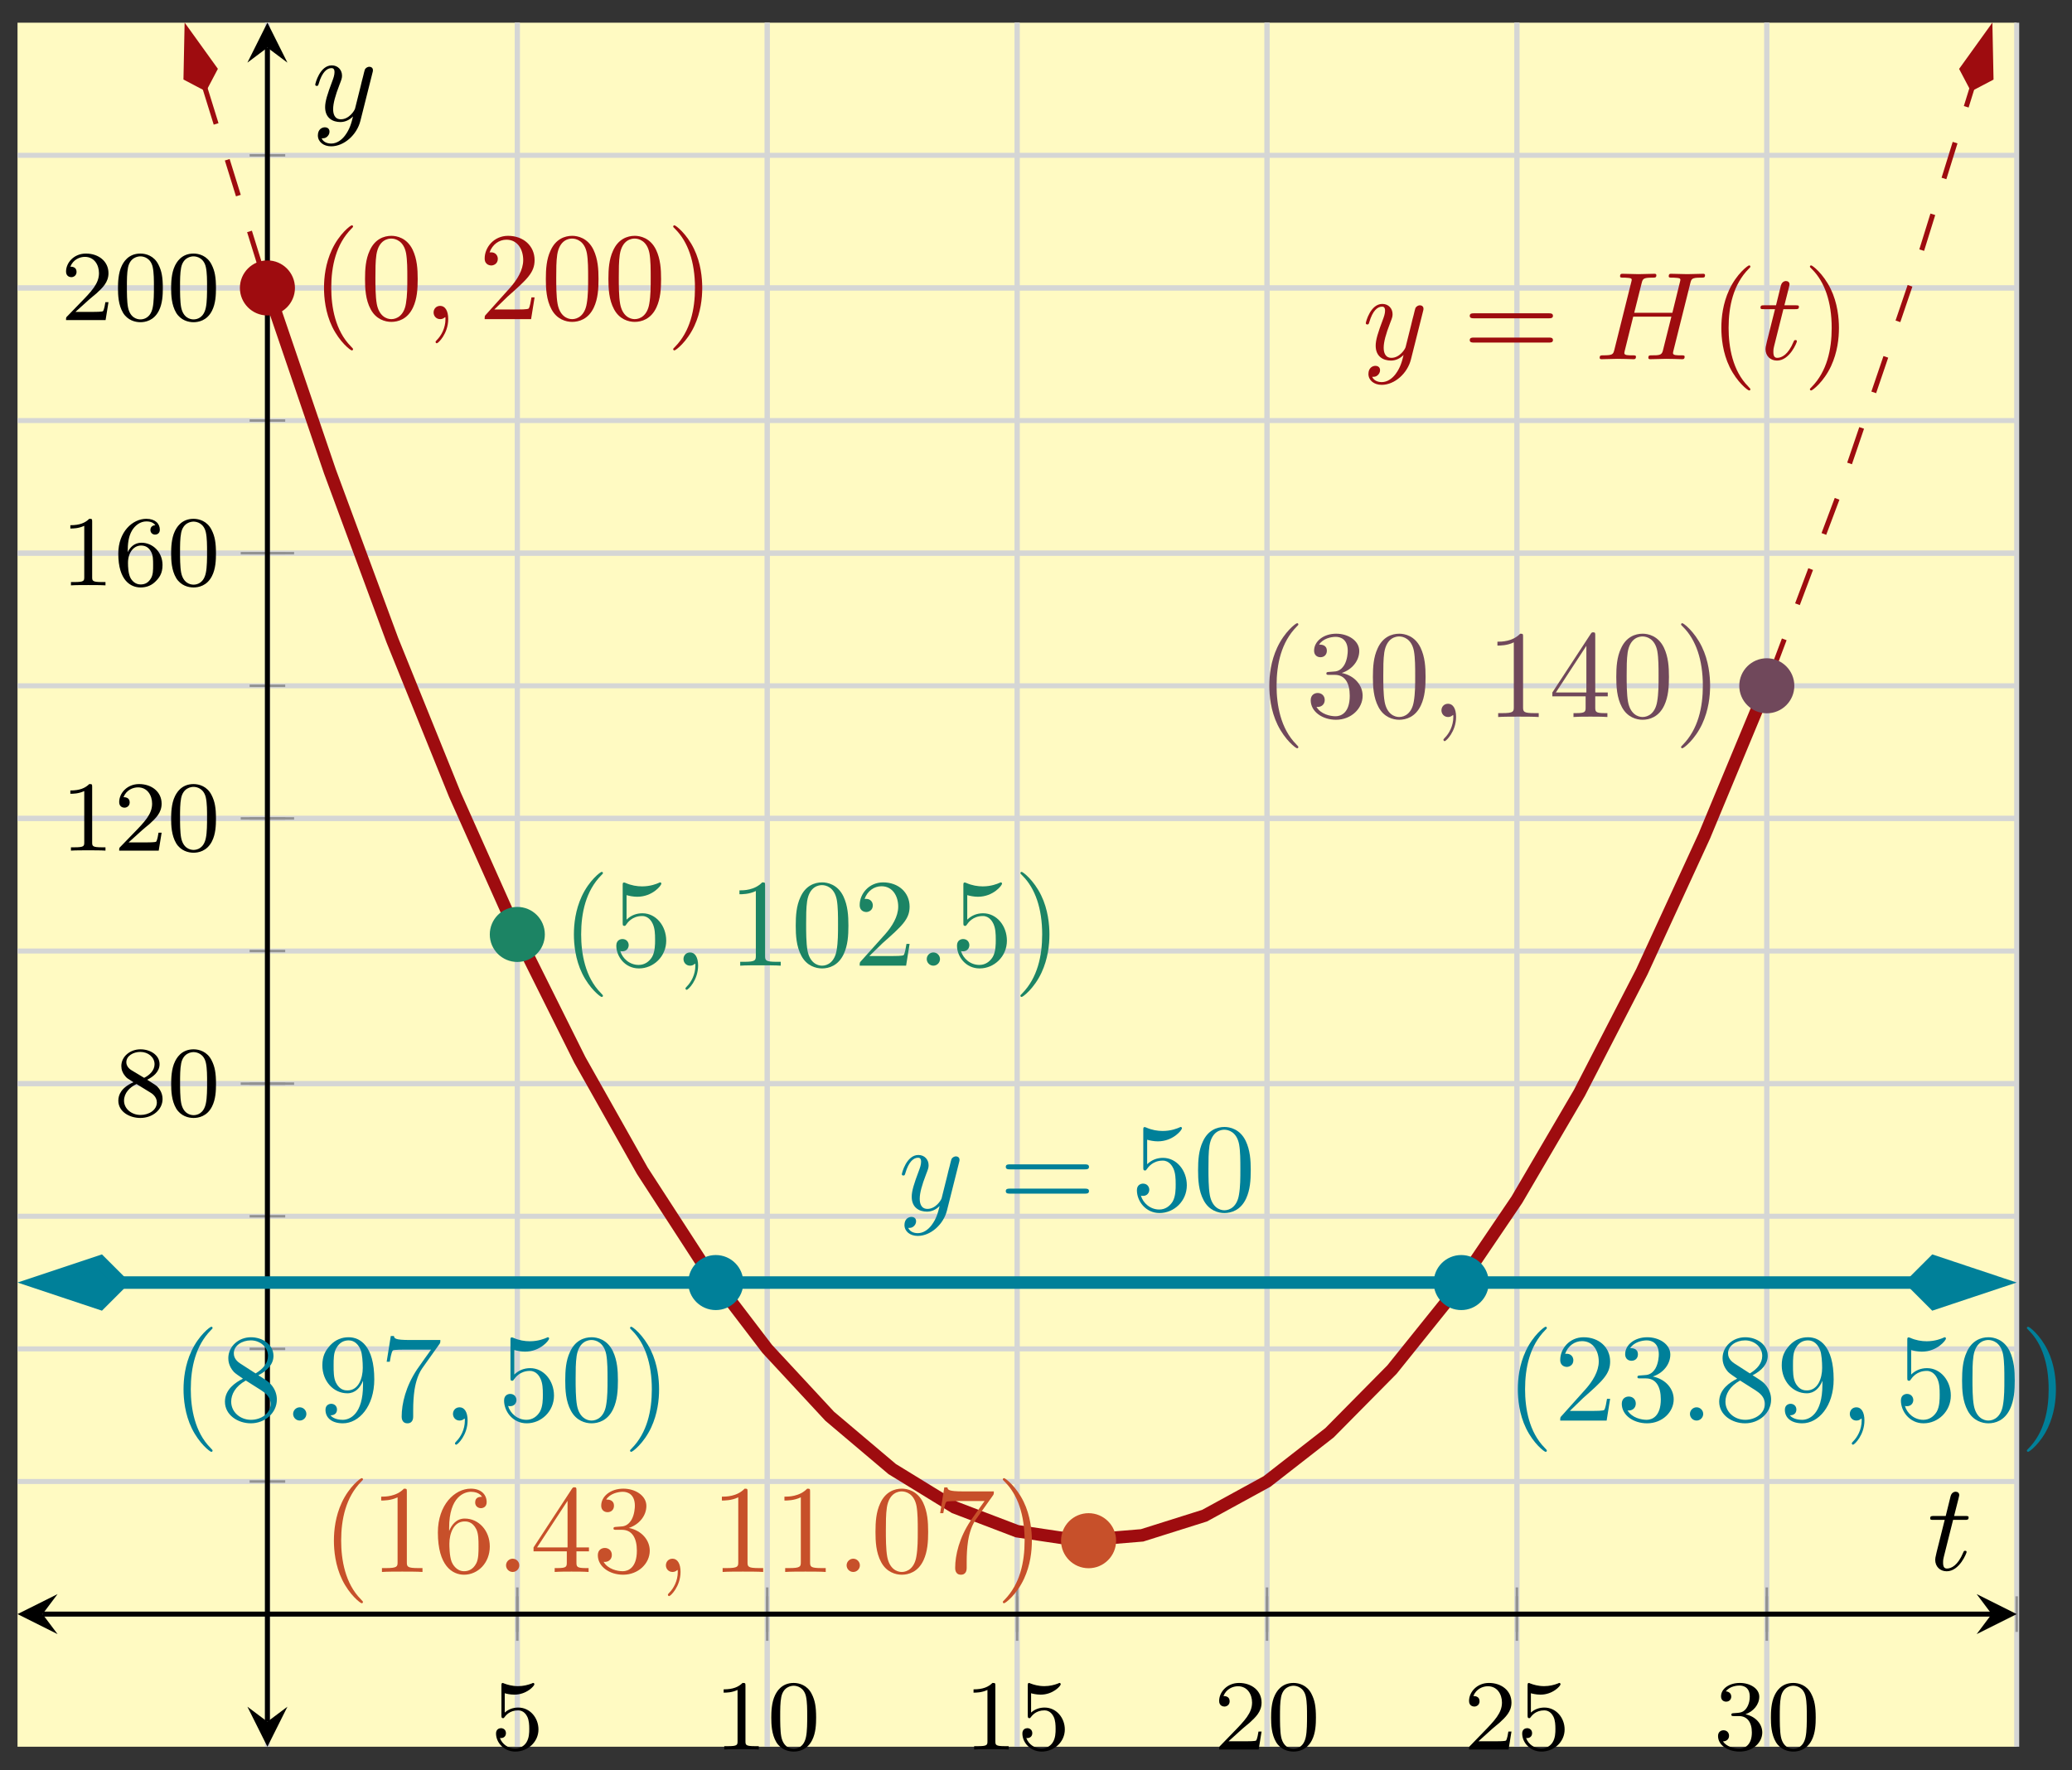 <svg xmlns="http://www.w3.org/2000/svg" xmlns:xlink="http://www.w3.org/1999/xlink" xmlns:inkscape="http://www.inkscape.org/namespaces/inkscape" version="1.1" width="165" height="141" viewBox="0 0 165 141">
<rect x="0" y="0" width="165" height="141" fill="#333333" stroke="none"/>
<defs>
<path id="font_1_5" d="M.14 .562C.153 .558 .193 .548 .235 .548 .36 .548 .436 .636 .436 .651 .436 .662 .429 .665 .424 .665 .422 .665 .42 .665 .411 .66 .372 .645 .326 .633 .272 .633 .213 .633 .164 .648 .133 .66 .123 .665 .121 .665 .12 .665 .107 .665 .107 .654 .107 .636V.343C.107 .325 .107 .313 .123 .313 .131 .313 .134 .317 .139 .325 .151 .34 .189 .391 .274 .391 .33 .391 .357 .345 .366 .326 .383 .29 .385 .244 .385 .205 .385 .168 .384 .114 .356 .07 .337 .04 .297 .009 .244 .009 .179 .009 .115 .05 .092 .115 .095 .114 .101 .114 .102 .114 .13 .114 .152 .132 .152 .163 .152 .2 .123 .213 .103 .213 .085 .213 .053 .203 .053 .16 .053 .07 .131-.021 .246-.021 .371-.021 .477 .076 .477 .2 .477 .316 .393 .419 .275 .419 .225 .419 .178 .403 .14 .369V.562Z"/>
<path id="font_1_2" d="M.314 .637C.314 .664 .312 .665 .285 .665 .244 .625 .191 .601 .096 .601V.568C.123 .568 .177 .568 .235 .595V.082C.235 .045 .232 .033 .137 .033H.102V0C.143 .003 .229 .003 .274 .003 .319 .003 .406 .003 .447 0V.033H.412C.317 .033 .314 .045 .314 .082V.637Z"/>
<path id="font_1_1" d="M.489 .319C.489 .426 .478 .491 .445 .555 .401 .643 .32 .665 .265 .665 .139 .665 .093 .571 .079 .543 .043 .47 .041 .371 .041 .319 .041 .253 .044 .152 .092 .072 .138-.002 .212-.021 .265-.021 .313-.021 .399-.006 .449 .093 .486 .165 .489 .254 .489 .319M.265 .007C.231 .007 .162 .023 .141 .128 .13 .185 .13 .279 .13 .331 .13 .4 .13 .47 .141 .525 .162 .627 .24 .637 .265 .637 .299 .637 .368 .62 .388 .529 .4 .474 .4 .399 .4 .331 .4 .272 .4 .182 .388 .126 .367 .021 .298 .007 .265 .007Z"/>
<path id="font_1_3" d="M.282 .204C.298 .219 .34 .252 .356 .266 .418 .323 .477 .378 .477 .469 .477 .588 .377 .665 .252 .665 .132 .665 .053 .574 .053 .485 .053 .436 .092 .429 .106 .429 .127 .429 .158 .444 .158 .482 .158 .534 .108 .534 .096 .534 .125 .607 .192 .632 .241 .632 .334 .632 .382 .553 .382 .469 .382 .365 .309 .289 .191 .168L.065 .038C.053 .027 .053 .025 .053 0H.448L.477 .179H.446C.443 .159 .435 .109 .423 .09 .417 .082 .341 .082 .325 .082H.147L.282 .204Z"/>
<path id="font_1_4" d="M.253 .334C.332 .334 .382 .276 .382 .17 .382 .045 .311 .009 .258 .009 .203 .009 .128 .028 .093 .081 .129 .081 .154 .104 .154 .137 .154 .169 .131 .192 .099 .192 .072 .192 .044 .175 .044 .135 .044 .04 .146-.021 .26-.021 .393-.021 .486 .07 .486 .17 .486 .254 .42 .33 .318 .352 .397 .38 .456 .448 .456 .528 .456 .608 .366 .665 .262 .665 .155 .665 .074 .607 .074 .531 .074 .494 .099 .478 .125 .478 .156 .478 .176 .5 .176 .529 .176 .566 .144 .58 .122 .581 .164 .636 .241 .639 .259 .639 .285 .639 .361 .631 .361 .528 .361 .458 .332 .416 .318 .4 .288 .369 .265 .367 .204 .363 .185 .362 .177 .361 .177 .348 .177 .334 .186 .334 .203 .334H.253Z"/>
<path id="font_1_7" d="M.332 .361C.388 .388 .456 .438 .456 .516 .456 .611 .359 .665 .266 .665 .16 .665 .074 .592 .074 .498 .074 .461 .087 .427 .112 .398 .129 .377 .133 .375 .195 .336 .071 .281 .044 .208 .044 .152 .044 .042 .155-.021 .264-.021 .387-.021 .486 .062 .486 .168 .486 .231 .452 .273 .436 .29 .419 .306 .418 .307 .332 .361M.177 .455C.148 .472 .124 .501 .124 .536 .124 .599 .193 .639 .264 .639 .342 .639 .406 .586 .406 .516 .406 .458 .361 .409 .302 .38L.177 .455M.226 .318C.23 .316 .344 .246 .361 .235 .377 .226 .429 .194 .429 .134 .429 .057 .348 .009 .266 .009 .177 .009 .101 .07 .101 .152 .101 .227 .157 .286 .226 .318Z"/>
<path id="font_1_6" d="M.138 .331C.138 .414 .145 .487 .181 .548 .211 .598 .262 .639 .325 .639 .345 .639 .391 .636 .414 .601 .369 .599 .365 .565 .365 .554 .365 .524 .388 .507 .412 .507 .43 .507 .459 .518 .459 .556 .459 .616 .414 .665 .324 .665 .185 .665 .044 .533 .044 .317 .044 .046 .17-.021 .267-.021 .315-.021 .367-.008 .412 .035 .452 .074 .486 .116 .486 .203 .486 .334 .387 .426 .276 .426 .204 .426 .161 .38 .138 .331M.267 .009C.214 .009 .181 .046 .166 .074 .143 .119 .141 .187 .141 .225 .141 .324 .195 .398 .272 .398 .322 .398 .352 .372 .371 .337 .392 .3 .392 .255 .392 .204 .392 .153 .392 .109 .372 .073 .346 .027 .311 .009 .267 .009Z"/>
<path id="font_2_5" d="M.486 .381C.49 .395 .49 .397 .49 .404 .49 .422 .476 .431 .461 .431 .451 .431 .435 .425 .426 .41 .424 .405 .416 .374 .412 .356 .405 .33 .398 .303 .392 .276L.347 .096C.343 .081 .3 .011 .234 .011 .183 .011 .172 .055 .172 .092 .172 .138 .189 .2 .223 .288 .239 .329 .243 .34 .243 .36 .243 .405 .211 .442 .161 .442 .066 .442 .029 .297 .029 .288 .029 .278 .039 .278 .041 .278 .051 .278 .052 .28 .057 .296 .084 .39 .124 .42 .158 .42 .166 .42 .183 .42 .183 .388 .183 .363 .173 .337 .166 .318 .126 .212 .108 .155 .108 .108 .108 .019 .171-.011 .23-.011 .269-.011 .303 .006 .331 .034 .318-.018 .306-.067 .266-.12 .24-.154 .202-.183 .156-.183 .142-.183 .097-.18 .08-.141 .096-.141 .109-.141 .123-.129 .133-.12 .143-.107 .143-.088 .143-.057 .116-.053 .106-.053 .083-.053 .05-.069 .05-.118 .05-.168 .094-.205 .156-.205 .259-.205 .362-.114 .39-.001L.486 .381Z"/>
<path id="font_3_13" d="M.687 .327C.702 .327 .721 .327 .721 .347 .721 .367 .702 .367 .688 .367H.089C.075 .367 .056 .367 .056 .347 .056 .327 .075 .327 .09 .327H.687M.688 .133C.702 .133 .721 .133 .721 .153 .721 .173 .702 .173 .687 .173H.09C.075 .173 .056 .173 .056 .153 .056 .133 .075 .133 .089 .133H.688Z"/>
<path id="font_2_3" d="M.763 .606C.772 .642 .774 .652 .847 .652 .873 .652 .881 .652 .881 .672 .881 .683 .87 .683 .867 .683 .839 .683 .767 .68 .739 .68 .71 .68 .639 .683 .61 .683 .602 .683 .591 .683 .591 .663 .591 .652 .6 .652 .619 .652 .621 .652 .64 .652 .657 .65 .675 .648 .684 .647 .684 .634 .684 .63 .683 .628 .68 .615L.62 .371H.315L.374 .606C.383 .642 .386 .652 .458 .652 .484 .652 .492 .652 .492 .672 .492 .683 .481 .683 .478 .683 .45 .683 .378 .68 .35 .68 .321 .68 .25 .683 .221 .683 .213 .683 .202 .683 .202 .663 .202 .652 .211 .652 .23 .652 .232 .652 .251 .652 .268 .65 .286 .648 .295 .647 .295 .634 .295 .63 .294 .627 .291 .615L.157 .078C.147 .039 .145 .031 .066 .031 .048 .031 .039 .031 .039 .011 .039 0 .051 0 .053 0 .081 0 .152 .003 .18 .003 .201 .003 .223 .002 .244 .002 .266 .002 .288 0 .309 0 .317 0 .329 0 .329 .02 .329 .031 .32 .031 .301 .031 .264 .031 .236 .031 .236 .049 .236 .055 .238 .06 .239 .066L.307 .34H.612C.57 .174 .547 .079 .543 .064 .533 .032 .514 .031 .452 .031 .437 .031 .428 .031 .428 .011 .428 0 .44 0 .442 0 .47 0 .541 .003 .569 .003 .59 .003 .612 .002 .633 .002 .655 .002 .677 0 .698 0 .706 0 .718 0 .718 .02 .718 .031 .709 .031 .69 .031 .653 .031 .625 .031 .625 .049 .625 .055 .627 .06 .628 .066L.763 .606Z"/>
<path id="font_3_1" d="M.331-.24C.331-.237 .331-.235 .314-.218 .189-.092 .157 .097 .157 .25 .157 .424 .195 .598 .318 .723 .331 .735 .331 .737 .331 .74 .331 .747 .327 .75 .321 .75 .311 .75 .221 .682 .162 .555 .111 .445 .099 .334 .099 .25 .099 .172 .11 .051 .165-.062 .225-.185 .311-.25 .321-.25 .327-.25 .331-.247 .331-.24Z"/>
<path id="font_2_4" d="M.206 .4H.3C.32 .4 .33 .4 .33 .42 .33 .431 .32 .431 .302 .431H.214C.25 .572 .255 .592 .255 .598 .255 .615 .243 .625 .226 .625 .223 .625 .195 .624 .186 .589L.147 .431H.053C.033 .431 .023 .431 .023 .412 .023 .4 .031 .4 .051 .4H.139C.067 .116 .063 .099 .063 .081 .063 .027 .101-.011 .155-.011 .257-.011 .314 .135 .314 .143 .314 .153 .306 .153 .302 .153 .293 .153 .292 .15 .287 .139 .244 .035 .191 .011 .157 .011 .136 .011 .126 .024 .126 .057 .126 .081 .128 .088 .132 .105L.206 .4Z"/>
<path id="font_3_2" d="M.289 .25C.289 .328 .278 .449 .223 .562 .163 .685 .077 .75 .067 .75 .061 .75 .057 .746 .057 .74 .057 .737 .057 .735 .076 .717 .174 .618 .231 .459 .231 .25 .231 .079 .194-.097 .07-.223 .057-.235 .057-.237 .057-.24 .057-.246 .061-.25 .067-.25 .077-.25 .167-.182 .226-.055 .277 .055 .289 .166 .289 .25Z"/>
<path id="font_3_8" d="M.449 .2C.449 .319 .367 .419 .259 .419 .211 .419 .168 .403 .132 .368V.564C.152 .558 .185 .551 .217 .551 .34 .551 .41 .642 .41 .655 .41 .661 .407 .666 .4 .666 .399 .666 .397 .666 .392 .663 .372 .654 .323 .634 .256 .634 .216 .634 .17 .641 .123 .662 .115 .665 .113 .665 .111 .665 .101 .665 .101 .657 .101 .641V.344C.101 .326 .101 .318 .115 .318 .122 .318 .124 .321 .128 .327 .139 .343 .176 .397 .257 .397 .309 .397 .334 .351 .342 .333 .358 .296 .36 .257 .36 .207 .36 .172 .36 .112 .336 .07 .312 .031 .275 .006 .229 .006 .156 .006 .099 .058 .082 .117 .085 .116 .088 .115 .099 .115 .132 .115 .149 .14 .149 .164 .149 .188 .132 .213 .099 .213 .085 .213 .05 .206 .05 .16 .05 .074 .119-.022 .231-.022 .347-.022 .449 .073 .449 .2Z"/>
<path id="font_3_3" d="M.46 .32C.46 .4 .455 .48 .42 .554 .374 .65 .292 .666 .25 .666 .19 .666 .117 .64 .076 .547 .044 .478 .039 .4 .039 .32 .039 .245 .043 .155 .084 .079 .127-.002 .2-.022 .249-.022 .303-.022 .379-.001 .423 .094 .455 .163 .46 .241 .46 .32M.249-0C.21-0 .151 .025 .133 .121 .122 .181 .122 .273 .122 .332 .122 .396 .122 .462 .13 .516 .149 .635 .224 .644 .249 .644 .282 .644 .348 .626 .367 .527 .377 .471 .377 .395 .377 .332 .377 .257 .377 .189 .366 .125 .351 .03 .294-0 .249-0Z"/>
<path id="font_2_2" d="M.203 .001C.203 .067 .178 .106 .139 .106 .106 .106 .086 .081 .086 .053 .086 .026 .106 0 .139 0 .151 0 .164 .004 .174 .013 .177 .015 .178 .016 .179 .016 .18 .016 .181 .015 .181 .001 .181-.073 .146-.133 .113-.166 .102-.177 .102-.179 .102-.182 .102-.189 .107-.193 .112-.193 .123-.193 .203-.116 .203 .001Z"/>
<path id="font_3_5" d="M.127 .077 .233 .18C.389 .318 .449 .372 .449 .472 .449 .586 .359 .666 .237 .666 .124 .666 .05 .574 .05 .485 .05 .429 .1 .429 .103 .429 .12 .429 .155 .441 .155 .482 .155 .508 .137 .534 .102 .534 .094 .534 .092 .534 .089 .533 .112 .598 .166 .635 .224 .635 .315 .635 .358 .554 .358 .472 .358 .392 .308 .313 .253 .251L.061 .037C.05 .026 .05 .024 .05 0H.421L.449 .174H.424C.419 .144 .412 .1 .402 .085 .395 .077 .329 .077 .307 .077H.127Z"/>
<path id="font_3_4" d="M.294 .64C.294 .664 .294 .666 .271 .666 .209 .602 .121 .602 .089 .602V.571C.109 .571 .168 .571 .22 .597V.079C.22 .043 .217 .031 .127 .031H.095V0C.13 .003 .217 .003 .257 .003 .297 .003 .384 .003 .419 0V.031H.387C.297 .031 .294 .042 .294 .079V.64Z"/>
<path id="font_2_1" d="M.192 .053C.192 .082 .168 .106 .139 .106 .11 .106 .086 .082 .086 .053 .086 .024 .11 0 .139 0 .168 0 .192 .024 .192 .053Z"/>
<path id="font_3_9" d="M.132 .328V.352C.132 .605 .256 .641 .307 .641 .331 .641 .373 .635 .395 .601 .38 .601 .34 .601 .34 .556 .34 .525 .364 .51 .386 .51 .402 .51 .432 .519 .432 .558 .432 .618 .388 .666 .305 .666 .177 .666 .042 .537 .042 .316 .042 .049 .158-.022 .251-.022 .362-.022 .457 .072 .457 .204 .457 .331 .368 .427 .257 .427 .189 .427 .152 .376 .132 .328M.251 .006C.188 .006 .158 .066 .152 .081 .134 .128 .134 .208 .134 .226 .134 .304 .166 .404 .256 .404 .272 .404 .318 .404 .349 .342 .367 .305 .367 .254 .367 .205 .367 .157 .367 .107 .35 .071 .32 .011 .274 .006 .251 .006Z"/>
<path id="font_3_7" d="M.294 .165V.078C.294 .042 .292 .031 .218 .031H.197V0C.238 .003 .29 .003 .332 .003 .374 .003 .427 .003 .468 0V.031H.447C.373 .031 .371 .042 .371 .078V.165H.471V.196H.371V.651C.371 .671 .371 .677 .355 .677 .346 .677 .343 .677 .335 .665L.028 .196V.165H.294M.3 .196H.056L.3 .569V.196Z"/>
<path id="font_3_6" d="M.29 .352C.372 .379 .43 .449 .43 .528 .43 .61 .342 .666 .246 .666 .145 .666 .069 .606 .069 .53 .069 .497 .091 .478 .12 .478 .151 .478 .171 .5 .171 .529 .171 .579 .124 .579 .109 .579 .14 .628 .206 .641 .242 .641 .283 .641 .338 .619 .338 .529 .338 .517 .336 .459 .31 .415 .28 .367 .246 .364 .221 .363 .213 .362 .189 .36 .182 .36 .174 .359 .167 .358 .167 .348 .167 .337 .174 .337 .191 .337H.235C.317 .337 .354 .269 .354 .17 .354 .034 .285 .006 .241 .006 .198 .006 .123 .022 .088 .081 .123 .076 .154 .098 .154 .136 .154 .172 .127 .192 .098 .192 .074 .192 .042 .178 .042 .134 .042 .043 .135-.022 .244-.022 .366-.022 .457 .068 .457 .17 .457 .253 .394 .331 .29 .352Z"/>
<path id="font_3_10" d="M.476 .609C.485 .621 .485 .623 .485 .644H.242C.12 .644 .118 .657 .114 .676H.089L.056 .47H.081C.084 .486 .093 .549 .106 .561 .113 .567 .191 .567 .204 .567H.411C.4 .551 .321 .442 .299 .409 .209 .274 .176 .135 .176 .033 .176 .023 .176-.022 .222-.022 .268-.022 .268 .023 .268 .033V.084C.268 .139 .271 .194 .279 .248 .283 .271 .297 .357 .341 .419L.476 .609Z"/>
<path id="font_3_11" d="M.163 .457C.117 .487 .113 .521 .113 .538 .113 .599 .178 .641 .249 .641 .322 .641 .386 .589 .386 .517 .386 .46 .347 .412 .287 .377L.163 .457M.309 .362C.381 .399 .43 .451 .43 .517 .43 .609 .341 .666 .25 .666 .15 .666 .069 .592 .069 .499 .069 .481 .071 .436 .113 .389 .124 .377 .161 .352 .186 .335 .128 .306 .042 .25 .042 .151 .042 .045 .144-.022 .249-.022 .362-.022 .457 .061 .457 .168 .457 .204 .446 .249 .408 .291 .389 .312 .373 .322 .309 .362M.209 .32 .332 .242C.36 .223 .407 .193 .407 .132 .407 .058 .332 .006 .25 .006 .164 .006 .092 .068 .092 .151 .092 .209 .124 .273 .209 .32Z"/>
<path id="font_3_12" d="M.367 .318V.286C.367 .052 .263 .006 .205 .006 .188 .006 .134 .008 .107 .042 .151 .042 .159 .071 .159 .088 .159 .119 .135 .134 .113 .134 .097 .134 .067 .125 .067 .086 .067 .019 .121-.022 .206-.022 .335-.022 .457 .114 .457 .329 .457 .598 .342 .666 .253 .666 .198 .666 .149 .648 .106 .603 .065 .558 .042 .516 .042 .441 .042 .316 .13 .218 .242 .218 .303 .218 .344 .26 .367 .318M.243 .241C.227 .241 .181 .241 .15 .304 .132 .341 .132 .391 .132 .44 .132 .494 .132 .541 .153 .578 .18 .628 .218 .641 .253 .641 .299 .641 .332 .607 .349 .562 .361 .53 .365 .467 .365 .421 .365 .338 .331 .241 .243 .241Z"/>
</defs>
<path transform="matrix(1,0,0,-1,1.395,139.122)" d="M0 0H159.201V137.314H0Z" fill="#fffac2"/>
<path transform="matrix(1,0,0,-1,1.395,139.122)" stroke-width=".399" stroke-linecap="butt" stroke-miterlimit="10" stroke-linejoin="miter" fill="none" stroke="#d5d6d5" d="M19.9 0V137.314M39.8 0V137.314M59.7 0V137.314M79.601 0V137.314M99.501 0V137.314M119.401 0V137.314M139.301 0V137.314M159.201 0V137.314"/>
<path transform="matrix(1,0,0,-1,1.395,139.122)" stroke-width=".399" stroke-linecap="butt" stroke-miterlimit="10" stroke-linejoin="miter" fill="none" stroke="#d5d6d5" d="M39.8 0V137.314M59.7 0V137.314M79.601 0V137.314M99.501 0V137.314M119.401 0V137.314M139.301 0V137.314"/>
<path transform="matrix(1,0,0,-1,1.395,139.122)" stroke-width=".399" stroke-linecap="butt" stroke-miterlimit="10" stroke-linejoin="miter" fill="none" stroke="#d5d6d5" d="M0 21.125H159.201M0 31.688H159.201M0 42.251H159.201M0 52.813H159.201M0 63.376H159.201M0 73.938H159.201M0 84.501H159.201M0 95.064H159.201M0 105.626H159.201M0 116.189H159.201M0 126.752H159.201"/>
<path transform="matrix(1,0,0,-1,1.395,139.122)" stroke-width=".399" stroke-linecap="butt" stroke-miterlimit="10" stroke-linejoin="miter" fill="none" stroke="#d5d6d5" d="M0 52.813H159.201M0 73.938H159.201M0 95.064H159.201M0 116.189H159.201"/>
<path transform="matrix(1,0,0,-1,1.395,139.122)" stroke-width=".199" stroke-linecap="butt" stroke-miterlimit="10" stroke-linejoin="miter" fill="none" stroke="#929292" d="M19.9 9.145V11.98M39.8 9.145V11.98M59.7 9.145V11.98M79.601 9.145V11.98M99.501 9.145V11.98M119.401 9.145V11.98M139.301 9.145V11.98M159.201 9.145V11.98"/>
<path transform="matrix(1,0,0,-1,1.395,139.122)" stroke-width=".199" stroke-linecap="butt" stroke-miterlimit="10" stroke-linejoin="miter" fill="none" stroke="#929292" d="M39.8 8.436V12.689M59.7 8.436V12.689M79.601 8.436V12.689M99.501 8.436V12.689M119.401 8.436V12.689M139.301 8.436V12.689"/>
<path transform="matrix(1,0,0,-1,1.395,139.122)" stroke-width=".199" stroke-linecap="butt" stroke-miterlimit="10" stroke-linejoin="miter" fill="none" stroke="#929292" d="M18.483 21.125H21.318M18.483 31.688H21.318M18.483 42.251H21.318M18.483 52.813H21.318M18.483 63.376H21.318M18.483 73.938H21.318M18.483 84.501H21.318M18.483 95.064H21.318M18.483 105.626H21.318M18.483 116.189H21.318M18.483 126.752H21.318"/>
<path transform="matrix(1,0,0,-1,1.395,139.122)" stroke-width=".199" stroke-linecap="butt" stroke-miterlimit="10" stroke-linejoin="miter" fill="none" stroke="#929292" d="M17.774 52.813H22.026M17.774 73.938H22.026M17.774 95.064H22.026M17.774 116.189H22.026"/>
<path transform="matrix(1,0,0,-1,1.395,139.122)" stroke-width=".399" stroke-linecap="butt" stroke-miterlimit="10" stroke-linejoin="miter" fill="none" stroke="#000000" d="M1.993 10.563H157.209"/>
<path transform="matrix(-1,-0,0,1,3.388,128.559)" d="M1.993 0-1.196 1.594 0 0-1.196-1.594"/>
<path transform="matrix(1,0,0,-1,158.604,128.559)" d="M1.993 0-1.196 1.594 0 0-1.196-1.594"/>
<path transform="matrix(1,0,0,-1,1.395,139.122)" stroke-width=".399" stroke-linecap="butt" stroke-miterlimit="10" stroke-linejoin="miter" fill="none" stroke="#000000" d="M19.9 1.993V135.322"/>
<path transform="matrix(0,1,1,0,21.295,137.13)" d="M1.993 0-1.196 1.594 0 0-1.196-1.594"/>
<path transform="matrix(0,-1,-1,-0,21.295,3.794)" d="M1.993 0-1.196 1.594 0 0-1.196-1.594"/>
<use data-text="5" xlink:href="#font_1_5" transform="matrix(7.97,0,0,-7.97,39.078,139.342)"/>
<use data-text="1" xlink:href="#font_1_2" transform="matrix(7.97,0,0,-7.97,56.861,139.342)"/>
<use data-text="0" xlink:href="#font_1_1" transform="matrix(7.97,0,0,-7.97,61.093,139.342)"/>
<use data-text="1" xlink:href="#font_1_2" transform="matrix(7.97,0,0,-7.97,76.761,139.342)"/>
<use data-text="5" xlink:href="#font_1_5" transform="matrix(7.97,0,0,-7.97,80.993,139.342)"/>
<use data-text="2" xlink:href="#font_1_3" transform="matrix(7.97,0,0,-7.97,96.662,139.342)"/>
<use data-text="0" xlink:href="#font_1_1" transform="matrix(7.97,0,0,-7.97,100.894,139.342)"/>
<use data-text="2" xlink:href="#font_1_3" transform="matrix(7.97,0,0,-7.97,116.562,139.342)"/>
<use data-text="5" xlink:href="#font_1_5" transform="matrix(7.97,0,0,-7.97,120.794,139.342)"/>
<use data-text="3" xlink:href="#font_1_4" transform="matrix(7.97,0,0,-7.97,136.462,139.342)"/>
<use data-text="0" xlink:href="#font_1_1" transform="matrix(7.97,0,0,-7.97,140.694,139.342)"/>
<use data-text="8" xlink:href="#font_1_7" transform="matrix(7.97,0,0,-7.97,9.072,88.875)"/>
<use data-text="0" xlink:href="#font_1_1" transform="matrix(7.97,0,0,-7.97,13.304,88.875)"/>
<use data-text="1" xlink:href="#font_1_2" transform="matrix(7.97,0,0,-7.97,4.837,67.749)"/>
<use data-text="2" xlink:href="#font_1_3" transform="matrix(7.97,0,0,-7.97,9.069,67.749)"/>
<use data-text="0" xlink:href="#font_1_1" transform="matrix(7.97,0,0,-7.97,13.301,67.749)"/>
<use data-text="1" xlink:href="#font_1_2" transform="matrix(7.97,0,0,-7.97,4.837,46.622)"/>
<use data-text="6" xlink:href="#font_1_6" transform="matrix(7.97,0,0,-7.97,9.069,46.622)"/>
<use data-text="0" xlink:href="#font_1_1" transform="matrix(7.97,0,0,-7.97,13.301,46.622)"/>
<use data-text="2" xlink:href="#font_1_3" transform="matrix(7.97,0,0,-7.97,4.837,25.495)"/>
<use data-text="0" xlink:href="#font_1_1" transform="matrix(7.97,0,0,-7.97,9.069,25.495)"/>
<use data-text="0" xlink:href="#font_1_1" transform="matrix(7.97,0,0,-7.97,13.301,25.495)"/>
<path transform="matrix(1,0,0,-1,1.395,139.122)" stroke-width=".399" stroke-linecap="butt" stroke-dasharray="2.989,2.989" stroke-miterlimit="10" stroke-linejoin="miter" fill="none" stroke="#9e0c0f" d="M14.928 132.107 19.307 118.007 25.305 100.374 31.303 84.421 37.301 70.148 43.299 57.553 49.297 46.638 55.295 37.402 61.293 29.845 67.291 23.967 73.289 19.769 79.287 17.25 85.285 16.41 91.284 17.249 97.282 19.768 103.28 23.966 109.278 29.843 115.276 37.399 121.274 46.635 127.272 57.55 133.27 70.144 139.268 84.417 145.266 100.37 151.264 118.001 155.643 132.102"/>
<path transform="matrix(-.297,-.955,-.955,.297,16.406,7.277)" d="M5.108 0 1.488 1.207 .282 0 1.488-1.207Z" fill="#9e0c0f"/>
<path transform="matrix(-.297,-.955,-.955,.297,16.406,7.277)" stroke-width=".399" stroke-linecap="butt" stroke-miterlimit="10" stroke-linejoin="miter" fill="none" stroke="#9e0c0f" d="M5.108 0 1.488 1.207 .282 0 1.488-1.207Z"/>
<path transform="matrix(.297,-.955,-.955,-.297,156.955,7.283)" d="M5.108 0 1.488 1.207 .282 0 1.488-1.207Z" fill="#9e0c0f"/>
<path transform="matrix(.297,-.955,-.955,-.297,156.955,7.283)" stroke-width=".399" stroke-linecap="butt" stroke-miterlimit="10" stroke-linejoin="miter" fill="none" stroke="#9e0c0f" d="M5.108 0 1.488 1.207 .282 0 1.488-1.207Z"/>
<use data-text="y" xlink:href="#font_2_5" transform="matrix(9.963,0,0,-9.963,108.474,28.61)" fill="#9e0c0f"/>
<use data-text="=" xlink:href="#font_3_13" transform="matrix(9.963,0,0,-9.963,116.483,28.61)" fill="#9e0c0f"/>
<use data-text="H" xlink:href="#font_2_3" transform="matrix(9.963,0,0,-9.963,126.999,28.61)" fill="#9e0c0f"/>
<use data-text="(" xlink:href="#font_3_1" transform="matrix(9.963,0,0,-9.963,136.09,28.61)" fill="#9e0c0f"/>
<use data-text="t" xlink:href="#font_2_4" transform="matrix(9.963,0,0,-9.963,139.965,28.61)" fill="#9e0c0f"/>
<use data-text=")" xlink:href="#font_3_2" transform="matrix(9.963,0,0,-9.963,143.562,28.61)" fill="#9e0c0f"/>
<path transform="matrix(1,0,0,-1,1.395,139.122)" stroke-width=".996" stroke-linecap="butt" stroke-miterlimit="10" stroke-linejoin="miter" fill="none" stroke="#9e0c0f" d="M19.9 116.189 24.875 101.583 29.85 88.132 34.825 75.836 39.8 64.696 44.775 54.711 49.75 45.881 54.725 38.207 59.7 31.688 64.675 26.324 69.651 22.116 74.626 19.062 79.601 17.164 84.576 16.422 89.551 16.834 94.526 18.402 99.501 21.125 104.476 25.004 109.451 30.037 114.426 36.227 119.401 43.571 124.376 52.071 129.351 61.725 134.326 72.536 139.301 84.501"/>
<path transform="matrix(1,0,0,-1,1.395,139.122)" stroke-width=".996" stroke-linecap="butt" stroke-miterlimit="10" stroke-linejoin="miter" fill="none" stroke="#008099" d="M8.262 36.969H6.633 13.267 19.9 26.533 33.167 39.8 46.433 53.067 59.7 66.334 72.967 79.6 86.234 92.867 99.5 106.134 112.767 119.4 126.034 132.667 139.3 145.934 152.567 150.938"/>
<path transform="matrix(-1,-0,0,1,10.361,102.151)" d="M7.391 0 2.376 1.672 .704 0 2.376-1.672Z" fill="#008099"/>
<path transform="matrix(-1,-0,0,1,10.361,102.151)" stroke-width=".996" stroke-linecap="butt" stroke-miterlimit="10" stroke-linejoin="miter" fill="none" stroke="#008099" d="M7.391 0 2.376 1.672 .704 0 2.376-1.672Z"/>
<path transform="matrix(1,0,0,-1,151.629,102.151)" d="M7.391 0 2.376 1.672 .704 0 2.376-1.672Z" fill="#008099"/>
<path transform="matrix(1,0,0,-1,151.629,102.151)" stroke-width=".996" stroke-linecap="butt" stroke-miterlimit="10" stroke-linejoin="miter" fill="none" stroke="#008099" d="M7.391 0 2.376 1.672 .704 0 2.376-1.672Z"/>
<use data-text="y" xlink:href="#font_2_5" transform="matrix(9.963,0,0,-9.963,71.527,96.395)" fill="#008099"/>
<use data-text="=" xlink:href="#font_3_13" transform="matrix(9.963,0,0,-9.963,79.536,96.395)" fill="#008099"/>
<use data-text="5" xlink:href="#font_3_8" transform="matrix(9.963,0,0,-9.963,90.037,96.395)" fill="#008099"/>
<use data-text="0" xlink:href="#font_3_3" transform="matrix(9.963,0,0,-9.963,95.018,96.395)" fill="#008099"/>
<path transform="matrix(1,0,0,-1,1.395,139.122)" stroke-width=".399" stroke-linecap="butt" stroke-miterlimit="10" stroke-linejoin="miter" fill="none" stroke="#9e0c0f" d=""/>
<use data-text="(" xlink:href="#font_3_1" transform="matrix(9.963,0,0,-9.963,24.815,25.418)" fill="#9e0c0f"/>
<use data-text="0" xlink:href="#font_3_3" transform="matrix(9.963,0,0,-9.963,28.68,25.418)" fill="#9e0c0f"/>
<use data-text="," xlink:href="#font_2_2" transform="matrix(9.963,0,0,-9.963,33.671,25.418)" fill="#9e0c0f"/>
<use data-text="2" xlink:href="#font_3_5" transform="matrix(9.963,0,0,-9.963,38.098,25.418)" fill="#9e0c0f"/>
<use data-text="0" xlink:href="#font_3_3" transform="matrix(9.963,0,0,-9.963,43.079,25.418)" fill="#9e0c0f"/>
<use data-text="0" xlink:href="#font_3_3" transform="matrix(9.963,0,0,-9.963,48.061,25.418)" fill="#9e0c0f"/>
<use data-text=")" xlink:href="#font_3_2" transform="matrix(9.963,0,0,-9.963,53.042,25.418)" fill="#9e0c0f"/>
<path transform="matrix(1,0,0,-1,1.395,139.122)" stroke-width=".399" stroke-linecap="butt" stroke-miterlimit="10" stroke-linejoin="miter" fill="none" stroke="#1c8464" d=""/>
<use data-text="(" xlink:href="#font_3_1" transform="matrix(9.963,0,0,-9.963,44.715,76.914)" fill="#1c8464"/>
<use data-text="5" xlink:href="#font_3_8" transform="matrix(9.963,0,0,-9.963,48.58,76.914)" fill="#1c8464"/>
<use data-text="," xlink:href="#font_2_2" transform="matrix(9.963,0,0,-9.963,53.571,76.914)" fill="#1c8464"/>
<use data-text="1" xlink:href="#font_3_4" transform="matrix(9.963,0,0,-9.963,57.998,76.914)" fill="#1c8464"/>
<use data-text="0" xlink:href="#font_3_3" transform="matrix(9.963,0,0,-9.963,62.979,76.914)" fill="#1c8464"/>
<use data-text="2" xlink:href="#font_3_5" transform="matrix(9.963,0,0,-9.963,67.961,76.914)" fill="#1c8464"/>
<use data-text="." xlink:href="#font_2_1" transform="matrix(9.963,0,0,-9.963,72.942,76.914)" fill="#1c8464"/>
<use data-text="5" xlink:href="#font_3_8" transform="matrix(9.963,0,0,-9.963,75.71,76.914)" fill="#1c8464"/>
<use data-text=")" xlink:href="#font_3_2" transform="matrix(9.963,0,0,-9.963,80.691,76.914)" fill="#1c8464"/>
<path transform="matrix(1,0,0,-1,1.395,139.122)" stroke-width=".399" stroke-linecap="butt" stroke-miterlimit="10" stroke-linejoin="miter" fill="none" stroke="#c7502a" d=""/>
<use data-text="(" xlink:href="#font_3_1" transform="matrix(9.963,0,0,-9.963,25.604,125.203)" fill="#c7502a"/>
<use data-text="1" xlink:href="#font_3_4" transform="matrix(9.963,0,0,-9.963,29.469,125.203)" fill="#c7502a"/>
<use data-text="6" xlink:href="#font_3_9" transform="matrix(9.963,0,0,-9.963,34.451,125.203)" fill="#c7502a"/>
<use data-text="." xlink:href="#font_2_1" transform="matrix(9.963,0,0,-9.963,39.441,125.203)" fill="#c7502a"/>
<use data-text="4" xlink:href="#font_3_7" transform="matrix(9.963,0,0,-9.963,42.208,125.203)" fill="#c7502a"/>
<use data-text="3" xlink:href="#font_3_6" transform="matrix(9.963,0,0,-9.963,47.189,125.203)" fill="#c7502a"/>
<use data-text="," xlink:href="#font_2_2" transform="matrix(9.963,0,0,-9.963,52.171,125.203)" fill="#c7502a"/>
<use data-text="1" xlink:href="#font_3_4" transform="matrix(9.963,0,0,-9.963,56.599,125.203)" fill="#c7502a"/>
<use data-text="1" xlink:href="#font_3_4" transform="matrix(9.963,0,0,-9.963,61.58,125.203)" fill="#c7502a"/>
<use data-text="." xlink:href="#font_2_1" transform="matrix(9.963,0,0,-9.963,66.562,125.203)" fill="#c7502a"/>
<use data-text="0" xlink:href="#font_3_3" transform="matrix(9.963,0,0,-9.963,69.329,125.203)" fill="#c7502a"/>
<use data-text="7" xlink:href="#font_3_10" transform="matrix(9.963,0,0,-9.963,74.31,125.203)" fill="#c7502a"/>
<use data-text=")" xlink:href="#font_3_2" transform="matrix(9.963,0,0,-9.963,79.292,125.203)" fill="#c7502a"/>
<path transform="matrix(1,0,0,-1,1.395,139.122)" stroke-width=".399" stroke-linecap="butt" stroke-miterlimit="10" stroke-linejoin="miter" fill="none" stroke="#70485b" d=""/>
<use data-text="(" xlink:href="#font_3_1" transform="matrix(9.963,0,0,-9.963,100.093,57.108)" fill="#70485b"/>
<use data-text="3" xlink:href="#font_3_6" transform="matrix(9.963,0,0,-9.963,103.958,57.108)" fill="#70485b"/>
<use data-text="0" xlink:href="#font_3_3" transform="matrix(9.963,0,0,-9.963,108.94,57.108)" fill="#70485b"/>
<use data-text="," xlink:href="#font_2_2" transform="matrix(9.963,0,0,-9.963,113.93,57.108)" fill="#70485b"/>
<use data-text="1" xlink:href="#font_3_4" transform="matrix(9.963,0,0,-9.963,118.358,57.108)" fill="#70485b"/>
<use data-text="4" xlink:href="#font_3_7" transform="matrix(9.963,0,0,-9.963,123.339,57.108)" fill="#70485b"/>
<use data-text="0" xlink:href="#font_3_3" transform="matrix(9.963,0,0,-9.963,128.321,57.108)" fill="#70485b"/>
<use data-text=")" xlink:href="#font_3_2" transform="matrix(9.963,0,0,-9.963,133.302,57.108)" fill="#70485b"/>
<path transform="matrix(1,0,0,-1,1.395,139.122)" stroke-width=".399" stroke-linecap="butt" stroke-miterlimit="10" stroke-linejoin="miter" fill="none" stroke="#008099" d=""/>
<use data-text="(" xlink:href="#font_3_1" transform="matrix(9.963,0,0,-9.963,13.629,113.144)" fill="#008099"/>
<use data-text="8" xlink:href="#font_3_11" transform="matrix(9.963,0,0,-9.963,17.494,113.144)" fill="#008099"/>
<use data-text="." xlink:href="#font_2_1" transform="matrix(9.963,0,0,-9.963,22.485,113.144)" fill="#008099"/>
<use data-text="9" xlink:href="#font_3_12" transform="matrix(9.963,0,0,-9.963,25.252,113.144)" fill="#008099"/>
<use data-text="7" xlink:href="#font_3_10" transform="matrix(9.963,0,0,-9.963,30.233,113.144)" fill="#008099"/>
<use data-text="," xlink:href="#font_2_2" transform="matrix(9.963,0,0,-9.963,35.215,113.144)" fill="#008099"/>
<use data-text="5" xlink:href="#font_3_8" transform="matrix(9.963,0,0,-9.963,39.643,113.144)" fill="#008099"/>
<use data-text="0" xlink:href="#font_3_3" transform="matrix(9.963,0,0,-9.963,44.624,113.144)" fill="#008099"/>
<use data-text=")" xlink:href="#font_3_2" transform="matrix(9.963,0,0,-9.963,49.606,113.144)" fill="#008099"/>
<path transform="matrix(1,0,0,-1,1.395,139.122)" stroke-width=".399" stroke-linecap="butt" stroke-miterlimit="10" stroke-linejoin="miter" fill="none" stroke="#008099" d=""/>
<use data-text="(" xlink:href="#font_3_1" transform="matrix(9.963,0,0,-9.963,119.882,113.144)" fill="#008099"/>
<use data-text="2" xlink:href="#font_3_5" transform="matrix(9.963,0,0,-9.963,123.747,113.144)" fill="#008099"/>
<use data-text="3" xlink:href="#font_3_6" transform="matrix(9.963,0,0,-9.963,128.729,113.144)" fill="#008099"/>
<use data-text="." xlink:href="#font_2_1" transform="matrix(9.963,0,0,-9.963,133.719,113.144)" fill="#008099"/>
<use data-text="8" xlink:href="#font_3_11" transform="matrix(9.963,0,0,-9.963,136.486,113.144)" fill="#008099"/>
<use data-text="9" xlink:href="#font_3_12" transform="matrix(9.963,0,0,-9.963,141.467,113.144)" fill="#008099"/>
<use data-text="," xlink:href="#font_2_2" transform="matrix(9.963,0,0,-9.963,146.449,113.144)" fill="#008099"/>
<use data-text="5" xlink:href="#font_3_8" transform="matrix(9.963,0,0,-9.963,150.877,113.144)" fill="#008099"/>
<use data-text="0" xlink:href="#font_3_3" transform="matrix(9.963,0,0,-9.963,155.858,113.144)" fill="#008099"/>
<use data-text=")" xlink:href="#font_3_2" transform="matrix(9.963,0,0,-9.963,160.84,113.144)" fill="#008099"/>
<path transform="matrix(1,0,0,-1,1.395,139.122)" d="M21.893 116.189C21.893 117.289 21.001 118.182 19.9 118.182 18.8 118.182 17.908 117.289 17.908 116.189 17.908 115.089 18.8 114.196 19.9 114.196 21.001 114.196 21.893 115.089 21.893 116.189ZM19.9 116.189" fill="#9e0c0f"/>
<path transform="matrix(1,0,0,-1,1.395,139.122)" stroke-width=".399" stroke-linecap="butt" stroke-miterlimit="10" stroke-linejoin="miter" fill="none" stroke="#9e0c0f" d="M21.893 116.189C21.893 117.289 21.001 118.182 19.9 118.182 18.8 118.182 17.908 117.289 17.908 116.189 17.908 115.089 18.8 114.196 19.9 114.196 21.001 114.196 21.893 115.089 21.893 116.189ZM19.9 116.189"/>
<path transform="matrix(1,0,0,-1,1.395,139.122)" stroke-width=".399" stroke-linecap="butt" stroke-miterlimit="10" stroke-linejoin="miter" fill="none" stroke="#9e0c0f" d=""/>
<path transform="matrix(1,0,0,-1,1.395,139.122)" d="M41.793 64.696C41.793 65.797 40.901 66.689 39.8 66.689 38.7 66.689 37.808 65.797 37.808 64.696 37.808 63.596 38.7 62.704 39.8 62.704 40.901 62.704 41.793 63.596 41.793 64.696ZM39.8 64.696" fill="#1c8464"/>
<path transform="matrix(1,0,0,-1,1.395,139.122)" stroke-width=".399" stroke-linecap="butt" stroke-miterlimit="10" stroke-linejoin="miter" fill="none" stroke="#1c8464" d="M41.793 64.696C41.793 65.797 40.901 66.689 39.8 66.689 38.7 66.689 37.808 65.797 37.808 64.696 37.808 63.596 38.7 62.704 39.8 62.704 40.901 62.704 41.793 63.596 41.793 64.696ZM39.8 64.696"/>
<path transform="matrix(1,0,0,-1,1.395,139.122)" stroke-width=".399" stroke-linecap="butt" stroke-miterlimit="10" stroke-linejoin="miter" fill="none" stroke="#1c8464" d=""/>
<path transform="matrix(1,0,0,-1,1.395,139.122)" d="M87.285 16.409C87.285 17.51 86.392 18.402 85.292 18.402 84.192 18.402 83.299 17.51 83.299 16.409 83.299 15.309 84.192 14.416 85.292 14.416 86.392 14.416 87.285 15.309 87.285 16.409ZM85.292 16.409" fill="#c7502a"/>
<path transform="matrix(1,0,0,-1,1.395,139.122)" stroke-width=".399" stroke-linecap="butt" stroke-miterlimit="10" stroke-linejoin="miter" fill="none" stroke="#c7502a" d="M87.285 16.409C87.285 17.51 86.392 18.402 85.292 18.402 84.192 18.402 83.299 17.51 83.299 16.409 83.299 15.309 84.192 14.416 85.292 14.416 86.392 14.416 87.285 15.309 87.285 16.409ZM85.292 16.409"/>
<path transform="matrix(1,0,0,-1,1.395,139.122)" stroke-width=".399" stroke-linecap="butt" stroke-miterlimit="10" stroke-linejoin="miter" fill="none" stroke="#c7502a" d=""/>
<path transform="matrix(1,0,0,-1,1.395,139.122)" d="M141.294 84.501C141.294 85.602 140.402 86.494 139.301 86.494 138.201 86.494 137.308 85.602 137.308 84.501 137.308 83.401 138.201 82.509 139.301 82.509 140.402 82.509 141.294 83.401 141.294 84.501ZM139.301 84.501" fill="#70485b"/>
<path transform="matrix(1,0,0,-1,1.395,139.122)" stroke-width=".399" stroke-linecap="butt" stroke-miterlimit="10" stroke-linejoin="miter" fill="none" stroke="#70485b" d="M141.294 84.501C141.294 85.602 140.402 86.494 139.301 86.494 138.201 86.494 137.308 85.602 137.308 84.501 137.308 83.401 138.201 82.509 139.301 82.509 140.402 82.509 141.294 83.401 141.294 84.501ZM139.301 84.501"/>
<path transform="matrix(1,0,0,-1,1.395,139.122)" stroke-width=".399" stroke-linecap="butt" stroke-miterlimit="10" stroke-linejoin="miter" fill="none" stroke="#70485b" d=""/>
<path transform="matrix(1,0,0,-1,1.395,139.122)" d="M57.598 36.969C57.598 38.07 56.705 38.962 55.605 38.962 54.505 38.962 53.612 38.07 53.612 36.969 53.612 35.869 54.505 34.977 55.605 34.977 56.705 34.977 57.598 35.869 57.598 36.969ZM55.605 36.969" fill="#008099"/>
<path transform="matrix(1,0,0,-1,1.395,139.122)" stroke-width=".399" stroke-linecap="butt" stroke-miterlimit="10" stroke-linejoin="miter" fill="none" stroke="#008099" d="M57.598 36.969C57.598 38.07 56.705 38.962 55.605 38.962 54.505 38.962 53.612 38.07 53.612 36.969 53.612 35.869 54.505 34.977 55.605 34.977 56.705 34.977 57.598 35.869 57.598 36.969ZM55.605 36.969"/>
<path transform="matrix(1,0,0,-1,1.395,139.122)" stroke-width=".399" stroke-linecap="butt" stroke-miterlimit="10" stroke-linejoin="miter" fill="none" stroke="#008099" d=""/>
<path transform="matrix(1,0,0,-1,1.395,139.122)" d="M116.96 36.969C116.96 38.07 116.068 38.962 114.967 38.962 113.867 38.962 112.975 38.07 112.975 36.969 112.975 35.869 113.867 34.977 114.967 34.977 116.068 34.977 116.96 35.869 116.96 36.969ZM114.967 36.969" fill="#008099"/>
<path transform="matrix(1,0,0,-1,1.395,139.122)" stroke-width=".399" stroke-linecap="butt" stroke-miterlimit="10" stroke-linejoin="miter" fill="none" stroke="#008099" d="M116.96 36.969C116.96 38.07 116.068 38.962 114.967 38.962 113.867 38.962 112.975 38.07 112.975 36.969 112.975 35.869 113.867 34.977 114.967 34.977 116.068 34.977 116.96 35.869 116.96 36.969ZM114.967 36.969"/>
<path transform="matrix(1,0,0,-1,1.395,139.122)" stroke-width=".399" stroke-linecap="butt" stroke-miterlimit="10" stroke-linejoin="miter" fill="none" stroke="#008099" d=""/>
<use data-text="t" xlink:href="#font_2_4" transform="matrix(9.963,0,0,-9.963,153.479,125.039)"/>
<use data-text="y" xlink:href="#font_2_5" transform="matrix(9.963,0,0,-9.963,24.815,9.611)"/>
</svg>
